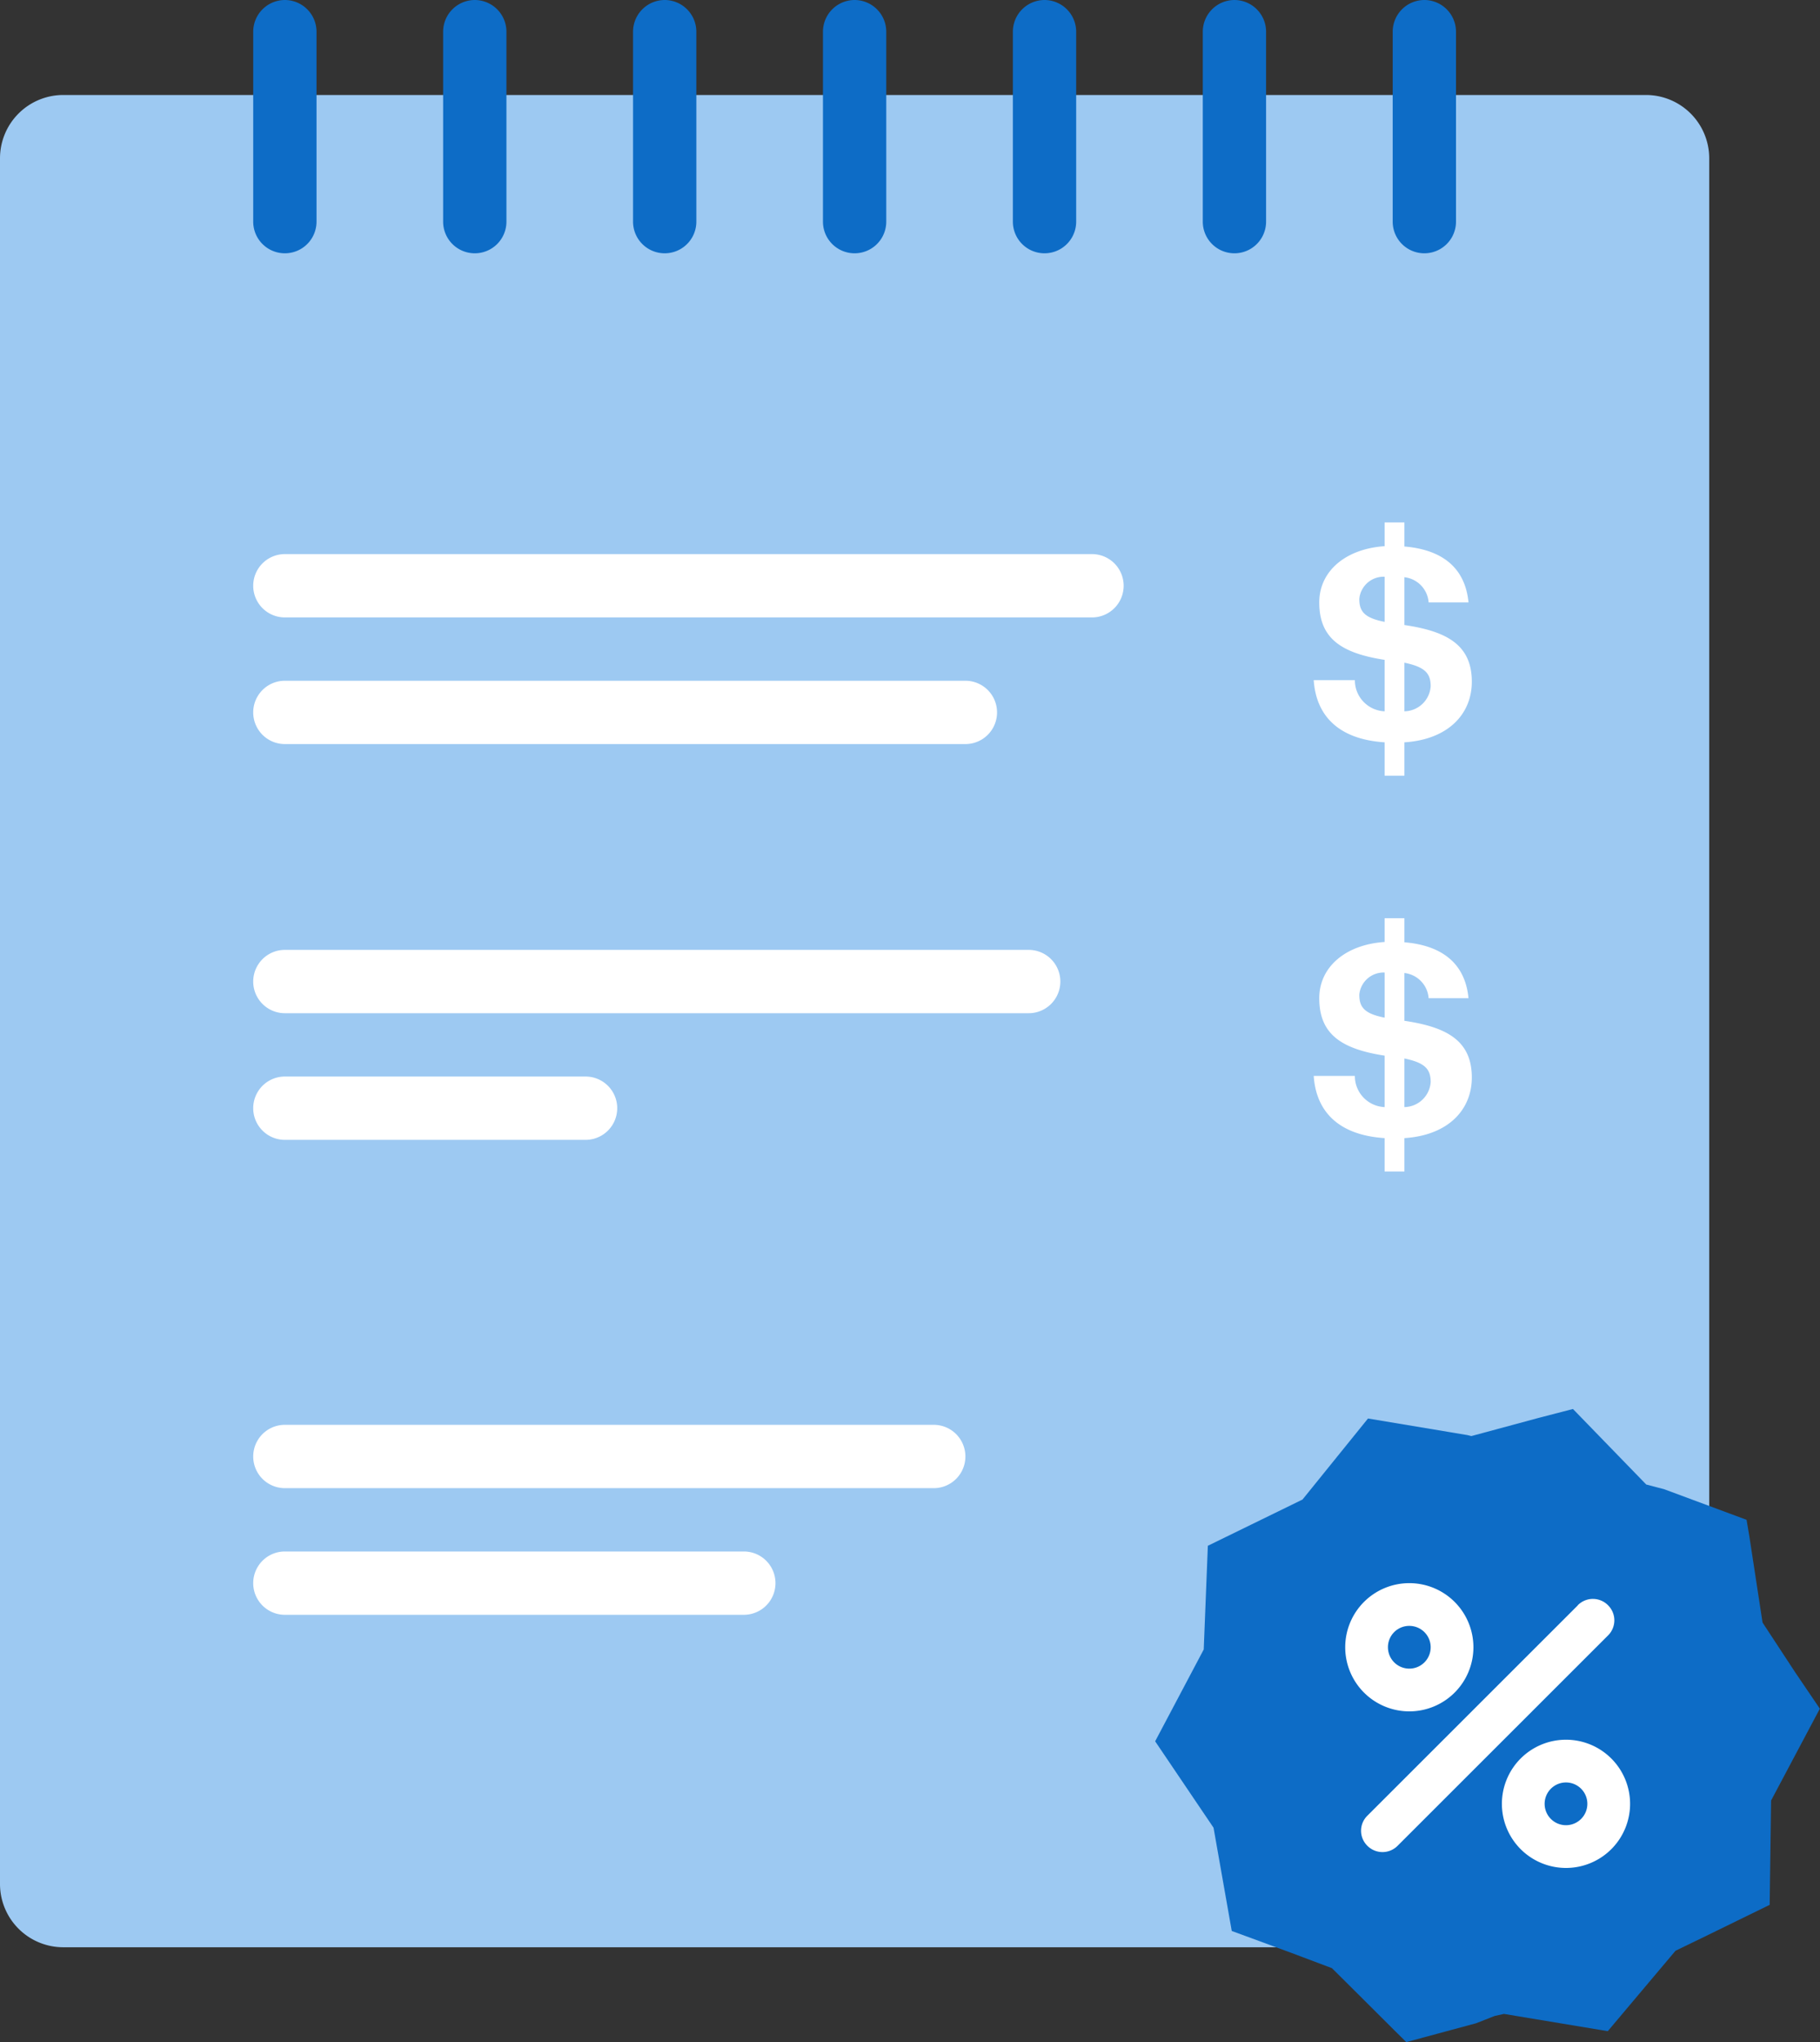<svg id="reducecost.svg" xmlns="http://www.w3.org/2000/svg" width="115" height="129" viewBox="0 0 115 129">
  <rect x="0" y="0" width="115" height="129" fill="#333333" stroke="none"/>
  <defs>
    <style>
      .cls-1 {
        fill: #9dc9f2;
      }

      .cls-1, .cls-2, .cls-3 {
        fill-rule: evenodd;
      }

      .cls-2 {
        fill: #fff;
      }

      .cls-3 {
        fill: #0d6cc6;
      }
    </style>
  </defs>
  <path id="Color_Fill_2" data-name="Color Fill 2" class="cls-1" d="M2834,6207a4,4,0,0,0-4,4v109a4,4,0,0,0,4,4h100a4,4,0,0,0,4-4V6211a4,4,0,0,0-4-4H2834Z" transform="translate(-2830 -6201)"/>
  <path id="_" data-name="$" class="cls-2" d="M2917.49,6250h1.25v-2.11c2.78-.18,4.26-1.8,4.26-3.83,0-2.35-1.62-3.19-4.26-3.58v-3.02a1.728,1.728,0,0,1,1.53,1.59h2.52c-0.21-2.18-1.65-3.33-4.05-3.53V6234h-1.25v1.5c-2.51.17-4.13,1.61-4.13,3.55,0,2.23,1.33,3.2,4.13,3.63v3.25a1.96,1.96,0,0,1-1.88-1.97h-2.6c0.14,2.13,1.44,3.73,4.48,3.93V6250Zm2.91-5.65a1.694,1.694,0,0,1-1.66,1.58v-3.07C2920.05,6243.13,2920.4,6243.54,2920.4,6244.35Zm-4.51-5.52a1.542,1.542,0,0,1,1.6-1.4v2.85C2916.19,6240.03,2915.89,6239.6,2915.89,6238.83Z" transform="translate(-2830 -6201)"/>
  <path id="Rounded_Rectangle_554_copy" data-name="Rounded Rectangle 554 copy" class="cls-2" d="M2848,6236h51a2,2,0,0,1,0,4h-51A2,2,0,0,1,2848,6236Zm0,8h43a2,2,0,0,1,0,4h-43A2,2,0,0,1,2848,6244Z" transform="translate(-2830 -6201)"/>
  <path id="_copy" data-name="$ copy" class="cls-2" d="M2917.49,6275h1.25v-2.11c2.78-.18,4.26-1.8,4.26-3.83,0-2.35-1.62-3.19-4.26-3.58v-3.02a1.728,1.728,0,0,1,1.53,1.59h2.52c-0.21-2.18-1.65-3.33-4.05-3.53V6259h-1.25v1.5c-2.51.17-4.13,1.61-4.13,3.55,0,2.23,1.33,3.2,4.13,3.63v3.25a1.96,1.96,0,0,1-1.88-1.97h-2.6c0.14,2.13,1.44,3.73,4.48,3.93V6275Zm2.91-5.65a1.694,1.694,0,0,1-1.66,1.58v-3.07C2920.05,6268.13,2920.4,6268.54,2920.4,6269.35Zm-4.51-5.52a1.542,1.542,0,0,1,1.6-1.4v2.85C2916.19,6265.03,2915.89,6264.6,2915.89,6263.83Z" transform="translate(-2830 -6201)"/>
  <path id="Rounded_Rectangle_554_copy_2" data-name="Rounded Rectangle 554 copy 2" class="cls-2" d="M2848,6261h47a2,2,0,0,1,0,4h-47A2,2,0,0,1,2848,6261Zm0,8h19a2,2,0,0,1,0,4h-19A2,2,0,0,1,2848,6269Z" transform="translate(-2830 -6201)"/>
  <path id="Rounded_Rectangle_554_copy_3" data-name="Rounded Rectangle 554 copy 3" class="cls-2" d="M2848,6291h41a2,2,0,0,1,0,4h-41A2,2,0,0,1,2848,6291Zm0,8h29a2,2,0,0,1,0,4h-29A2,2,0,0,1,2848,6299Z" transform="translate(-2830 -6201)"/>
  <path class="cls-3" d="M2941.82,6321.32l0.09-6.59,3.08-5.8-1.56-2.3-2.06-3.14-0.83-5.42-0.18-1.07-5.2-1.93-1.14-.3-4.63-4.77-2.16.56-4.26,1.15-0.24-.06-6.29-1.05-4.14,5.12-5.98,2.92-0.26,6.55-3.07,5.8,3.69,5.46,1.15,6.52,3.7,1.36,2.63,0.99,1.45,1.44,2.49,2.48,0.76,0.75,4.41-1.19,1.17-.46,0.59-.13,6.56,1.09,4.28-5.08,1.9-.92Z" transform="translate(-2830 -6201)"/>
  <path class="cls-2" d="M2928.95,6310.89a4.05,4.05,0,1,0,4.05,4.05A4.052,4.052,0,0,0,2928.95,6310.89Zm0,5.4a1.35,1.35,0,1,1,1.35-1.35A1.351,1.351,0,0,1,2928.95,6316.29Zm2.66-13.89a1.343,1.343,0,0,0-1.9-.02,0.02,0.02,0,0,0-.01.02l-13.3,13.29a1.331,1.331,0,0,0-.01,1.89c0,0.01,0,.01.01,0.01a1.346,1.346,0,0,0,1.91,0l13.3-13.29a1.34,1.34,0,0,0,.01-1.89Zm-12.56,6.7a4.05,4.05,0,1,0-4.05-4.05A4.052,4.052,0,0,0,2919.05,6309.1Zm0-5.4a1.35,1.35,0,1,1-1.35,1.35A1.344,1.344,0,0,1,2919.05,6303.7Z" transform="translate(-2830 -6201)"/>
  <path id="Rounded_Rectangle_8" data-name="Rounded Rectangle 8" class="cls-3" d="M2848,6201a2.006,2.006,0,0,1,2,2v12a2,2,0,0,1-4,0v-12A2.006,2.006,0,0,1,2848,6201Zm12,0a2.006,2.006,0,0,1,2,2v12a2,2,0,0,1-4,0v-12A2.006,2.006,0,0,1,2860,6201Zm12,0a2.006,2.006,0,0,1,2,2v12a2,2,0,0,1-4,0v-12A2.006,2.006,0,0,1,2872,6201Zm12,0a2.006,2.006,0,0,1,2,2v12a2,2,0,0,1-4,0v-12A2.006,2.006,0,0,1,2884,6201Zm12,0a2.006,2.006,0,0,1,2,2v12a2,2,0,0,1-4,0v-12A2.006,2.006,0,0,1,2896,6201Zm12,0a2.006,2.006,0,0,1,2,2v12a2,2,0,0,1-4,0v-12A2.006,2.006,0,0,1,2908,6201Zm12,0a2.006,2.006,0,0,1,2,2v12a2,2,0,0,1-4,0v-12A2.006,2.006,0,0,1,2920,6201Z" transform="translate(-2830 -6201)"/>
</svg>
